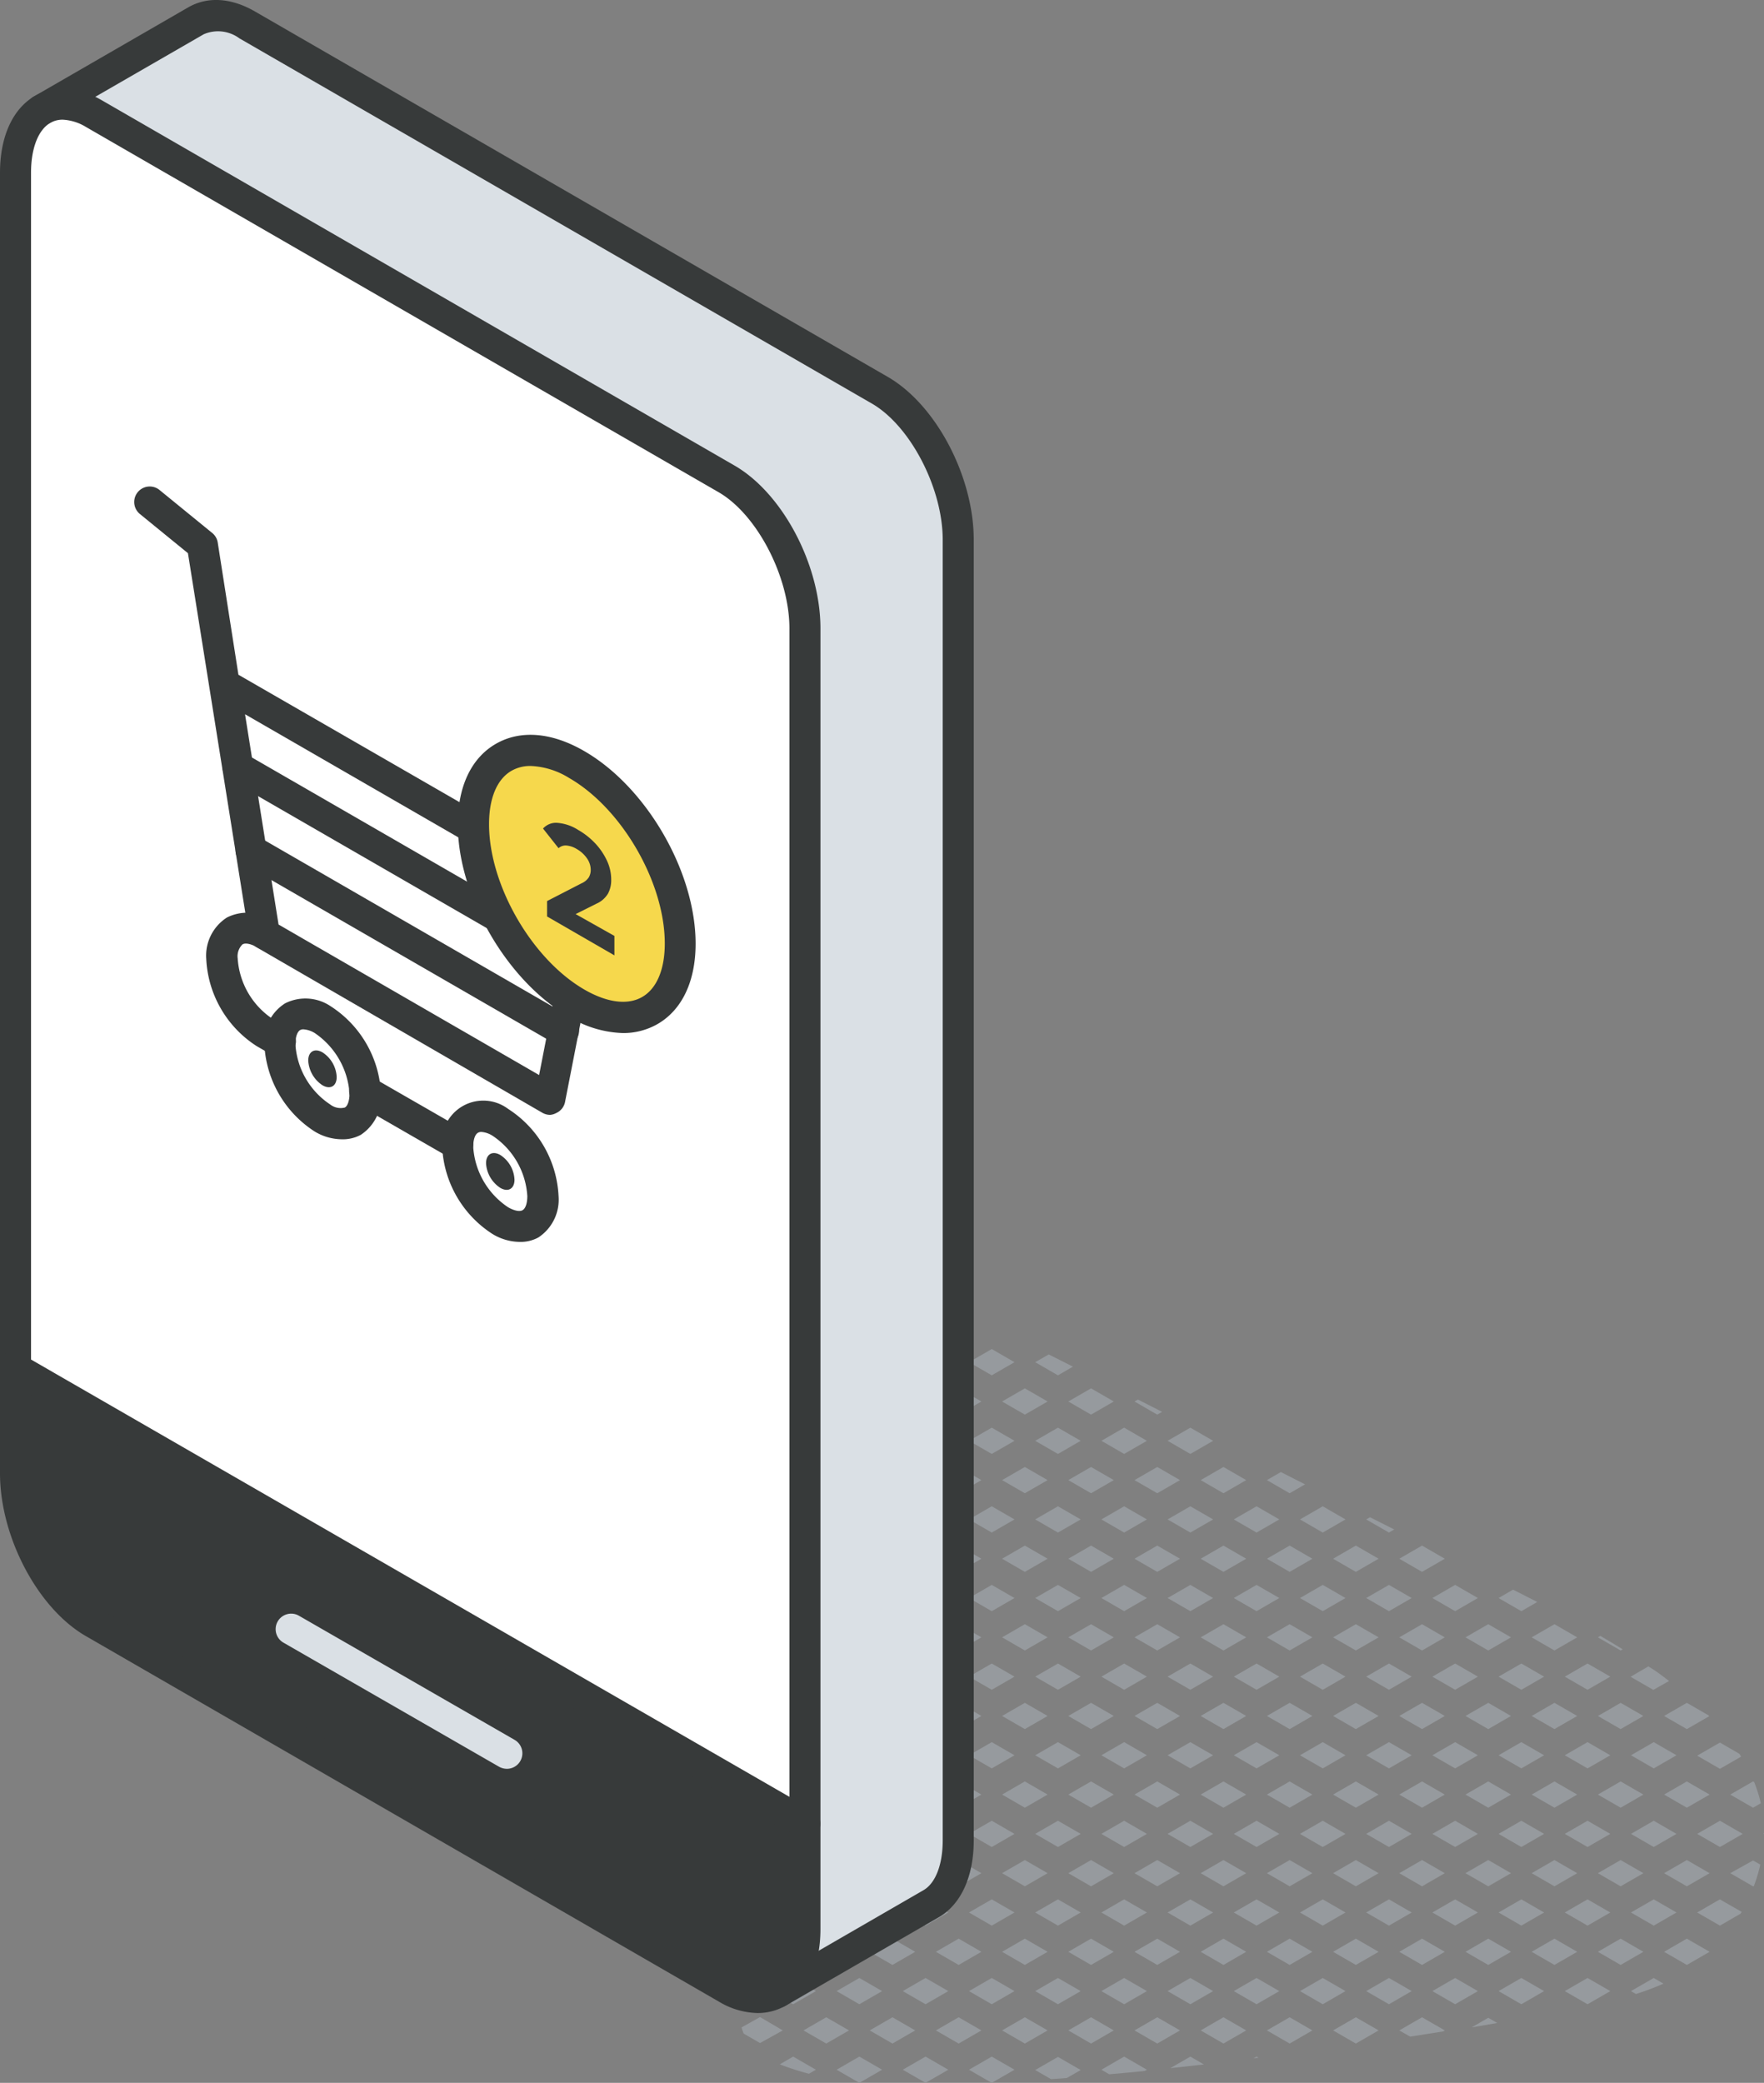 <svg xmlns="http://www.w3.org/2000/svg" viewBox="0 0 170.54 201.36"><rect x="0" y="0" width="170.54" height="201.36" fill="#808080" stroke="none"/><defs><style>.cls-1{fill:#969a9e;}.cls-2{fill:#dae0e5;}.cls-3{fill:#373a3a;}.cls-4{fill:#fff;}.cls-5{fill:#f6d84c;}</style></defs><g id="Layer_2" data-name="Layer 2"><g id="icons"><g id="mobile_shopping" data-name="mobile shopping"><path class="cls-1" d="M170.54,177.32v-.07l-.06,0Z"></path><path class="cls-1" d="M166.28,171l2.05-1.18-.17-.27-1.88-1.09-2.2,1.27Z"></path><path class="cls-1" d="M167.28,181.09l2.2,1.27.07,0a14.69,14.69,0,0,0,.63-2.1l-.7-.4Z"></path><polygon class="cls-1" points="168.48 177.29 166.28 176.02 164.08 177.29 166.28 178.56 168.48 177.29"></polygon><path class="cls-1" d="M169.48,172.22l-2.2,1.27,2.2,1.27.75-.43a13.51,13.51,0,0,0-.64-2.05Z"></path><path class="cls-1" d="M164.08,184.89l2.2,1.27,2-1.16.1-.17-2.11-1.21Z"></path><path class="cls-1" d="M161.36,162.51c-.64-.49-1.29-1-2-1.41l-1.72,1,2.2,1.27Z"></path><polygon class="cls-1" points="157.68 169.69 159.88 170.96 162.08 169.69 159.88 168.42 157.68 169.69"></polygon><path class="cls-1" d="M163.08,167.16l2.17-1.25-.09-.09-2.08-1.2-2.2,1.27Z"></path><polygon class="cls-1" points="163.08 179.82 160.88 181.09 163.08 182.36 165.28 181.09 163.08 179.82"></polygon><polygon class="cls-1" points="159.88 176.02 157.68 177.29 159.88 178.56 162.08 177.29 159.88 176.02"></polygon><polygon class="cls-1" points="165.28 173.49 163.08 172.22 160.88 173.49 163.08 174.76 165.28 173.49"></polygon><polygon class="cls-1" points="159.88 183.62 157.68 184.89 159.88 186.16 162.08 184.89 159.88 183.62"></polygon><path class="cls-1" d="M159.88,191.22l-2.2,1.27.48.28a26.5,26.5,0,0,0,2.66-1Z"></path><polygon class="cls-1" points="160.88 188.69 163.08 189.96 165.28 188.69 163.08 187.42 160.88 188.69"></polygon><polygon class="cls-1" points="155.29 165.43 154.48 165.89 156.68 167.16 158.88 165.89 156.68 164.62 155.29 165.43"></polygon><polygon class="cls-1" points="153.48 163.36 155.68 162.09 153.48 160.82 151.28 162.09 153.48 163.36"></polygon><path class="cls-1" d="M156.88,159.45c-.72-.45-1.44-.88-2.16-1.3l-.24.14,2.2,1.27Z"></path><polygon class="cls-1" points="151.28 169.69 153.48 170.96 155.68 169.69 153.48 168.42 151.28 169.69"></polygon><polygon class="cls-1" points="156.68 179.82 154.48 181.09 156.68 182.36 158.88 181.09 156.68 179.82"></polygon><polygon class="cls-1" points="151.28 177.29 153.48 178.56 155.68 177.29 153.48 176.02 151.28 177.29"></polygon><polygon class="cls-1" points="156.68 172.22 154.48 173.49 156.68 174.76 158.88 173.49 156.68 172.22"></polygon><polygon class="cls-1" points="153.48 183.62 151.28 184.89 153.48 186.16 155.68 184.89 153.48 183.62"></polygon><polygon class="cls-1" points="151.28 192.49 153.48 193.76 155.68 192.49 153.48 191.22 151.28 192.49"></polygon><polygon class="cls-1" points="154.48 188.69 156.68 189.96 158.88 188.69 156.68 187.42 154.48 188.69"></polygon><path class="cls-1" d="M148.62,154.87l-2.34-1.19-1.4.81,2.2,1.27Z"></path><polygon class="cls-1" points="148.08 165.89 150.28 167.16 152.48 165.89 150.28 164.62 148.08 165.89"></polygon><polygon class="cls-1" points="144.88 162.09 147.08 163.36 149.28 162.09 147.08 160.82 144.88 162.09"></polygon><polygon class="cls-1" points="150.28 159.56 152.48 158.29 150.28 157.02 148.08 158.29 150.28 159.56"></polygon><polygon class="cls-1" points="144.88 169.69 147.08 170.96 149.28 169.69 147.08 168.42 144.88 169.69"></polygon><polygon class="cls-1" points="148.08 181.09 150.28 182.36 152.48 181.09 150.28 179.82 148.08 181.09"></polygon><polygon class="cls-1" points="144.88 177.29 147.08 178.56 149.28 177.29 147.08 176.02 144.88 177.29"></polygon><polygon class="cls-1" points="148.08 173.49 150.28 174.76 152.48 173.49 150.28 172.22 148.08 173.49"></polygon><polygon class="cls-1" points="144.88 184.89 147.08 186.16 149.28 184.89 147.08 183.62 144.88 184.89"></polygon><polygon class="cls-1" points="147.08 191.22 144.88 192.49 147.08 193.76 149.28 192.49 147.08 191.22"></polygon><polygon class="cls-1" points="150.28 187.42 148.08 188.69 150.28 189.96 152.48 188.69 150.28 187.42"></polygon><polygon class="cls-1" points="140.68 153.22 138.48 154.49 140.68 155.76 142.88 154.49 140.68 153.22"></polygon><polygon class="cls-1" points="141.68 165.89 143.88 167.16 146.08 165.89 143.88 164.62 141.68 165.89"></polygon><polygon class="cls-1" points="138.48 162.09 140.68 163.36 142.88 162.09 140.68 160.82 138.48 162.09"></polygon><polygon class="cls-1" points="143.88 159.56 146.08 158.29 143.88 157.02 141.68 158.29 143.88 159.56"></polygon><polygon class="cls-1" points="138.48 169.69 140.68 170.96 142.88 169.69 140.68 168.42 138.48 169.69"></polygon><polygon class="cls-1" points="141.68 181.09 143.88 182.36 146.08 181.09 143.88 179.82 141.68 181.09"></polygon><polygon class="cls-1" points="138.48 177.29 140.68 178.56 142.88 177.29 140.68 176.02 138.48 177.29"></polygon><polygon class="cls-1" points="141.68 173.49 143.88 174.76 146.08 173.49 143.88 172.22 141.68 173.49"></polygon><polygon class="cls-1" points="138.48 184.89 140.68 186.16 142.88 184.89 140.68 183.62 138.48 184.89"></polygon><path class="cls-1" d="M142.27,196l2.48-.43-.87-.5Z"></path><polygon class="cls-1" points="138.48 192.49 140.68 193.76 142.88 192.49 140.68 191.22 138.48 192.49"></polygon><polygon class="cls-1" points="141.68 188.69 143.88 189.96 146.08 188.69 143.88 187.42 141.68 188.69"></polygon><polygon class="cls-1" points="137.48 149.42 135.28 150.69 137.48 151.96 139.68 150.69 137.48 149.42"></polygon><polygon class="cls-1" points="134.28 148.16 134.79 147.86 132.45 146.68 132.08 146.89 134.28 148.16"></polygon><polygon class="cls-1" points="134.28 153.22 132.08 154.49 134.28 155.76 136.48 154.49 134.28 153.22"></polygon><polygon class="cls-1" points="135.28 165.89 137.48 167.16 139.68 165.89 137.48 164.62 135.28 165.89"></polygon><polygon class="cls-1" points="134.28 160.82 132.08 162.09 134.28 163.36 136.48 162.09 134.28 160.82"></polygon><polygon class="cls-1" points="137.48 157.02 135.28 158.29 137.48 159.56 139.68 158.29 137.48 157.02"></polygon><polygon class="cls-1" points="132.08 169.69 134.28 170.96 136.48 169.69 134.28 168.42 132.08 169.69"></polygon><polygon class="cls-1" points="135.28 181.09 137.48 182.36 139.68 181.09 137.48 179.82 135.28 181.09"></polygon><polygon class="cls-1" points="132.08 177.29 134.28 178.56 136.48 177.29 134.28 176.02 132.08 177.29"></polygon><polygon class="cls-1" points="135.28 173.49 137.48 174.76 139.68 173.49 137.48 172.22 135.28 173.49"></polygon><polygon class="cls-1" points="132.08 184.89 134.28 186.16 136.48 184.89 134.28 183.62 132.08 184.89"></polygon><polygon class="cls-1" points="132.08 192.49 134.28 193.76 136.48 192.49 134.28 191.22 132.08 192.49"></polygon><polygon class="cls-1" points="135.28 188.69 137.48 189.96 139.68 188.69 137.48 187.42 135.28 188.69"></polygon><path class="cls-1" d="M135.28,196.29l1.05.6,3.18-.5.17-.1-2.2-1.27Z"></path><polygon class="cls-1" points="128.88 150.69 131.08 151.96 133.28 150.69 131.08 149.42 128.88 150.69"></polygon><polygon class="cls-1" points="127.88 145.62 125.68 146.89 127.88 148.16 130.08 146.89 127.88 145.62"></polygon><polygon class="cls-1" points="125.68 154.49 127.88 155.76 130.08 154.49 127.88 153.22 125.68 154.49"></polygon><polygon class="cls-1" points="131.08 164.62 128.88 165.89 131.08 167.16 133.28 165.89 131.08 164.62"></polygon><polygon class="cls-1" points="127.88 160.82 125.68 162.09 127.88 163.36 130.08 162.09 127.88 160.82"></polygon><polygon class="cls-1" points="131.08 157.02 128.88 158.29 131.08 159.56 133.28 158.29 131.08 157.02"></polygon><polygon class="cls-1" points="127.88 168.42 125.68 169.69 127.88 170.96 130.08 169.69 127.88 168.42"></polygon><polygon class="cls-1" points="128.88 181.09 131.08 182.36 133.28 181.09 131.08 179.82 128.88 181.09"></polygon><polygon class="cls-1" points="125.68 177.29 127.88 178.56 130.08 177.29 127.88 176.02 125.68 177.29"></polygon><polygon class="cls-1" points="128.88 173.49 131.08 174.76 133.28 173.49 131.08 172.22 128.88 173.49"></polygon><polygon class="cls-1" points="125.68 184.89 127.88 186.16 130.08 184.89 127.88 183.62 125.68 184.89"></polygon><polygon class="cls-1" points="128.88 196.29 131.08 197.56 133.28 196.29 131.08 195.02 128.88 196.29"></polygon><polygon class="cls-1" points="125.68 192.49 127.88 193.76 130.08 192.49 127.88 191.22 125.68 192.49"></polygon><polygon class="cls-1" points="128.88 188.69 131.08 189.96 133.28 188.69 131.08 187.42 128.88 188.69"></polygon><polygon class="cls-1" points="124.68 149.42 122.48 150.69 124.68 151.96 126.88 150.69 124.68 149.42"></polygon><polygon class="cls-1" points="119.28 146.89 121.48 148.16 123.68 146.89 121.48 145.62 119.28 146.89"></polygon><polygon class="cls-1" points="122.48 143.09 124.68 144.36 126.17 143.5 123.83 142.31 122.48 143.09"></polygon><polygon class="cls-1" points="121.48 153.22 119.28 154.49 121.48 155.76 123.68 154.49 121.48 153.22"></polygon><polygon class="cls-1" points="124.68 164.62 122.48 165.89 124.68 167.16 126.88 165.89 124.68 164.62"></polygon><polygon class="cls-1" points="119.28 162.09 121.48 163.36 123.68 162.09 121.48 160.82 119.28 162.09"></polygon><polygon class="cls-1" points="122.48 158.29 124.68 159.56 126.88 158.29 124.68 157.02 122.48 158.29"></polygon><polygon class="cls-1" points="121.48 168.42 119.28 169.69 121.48 170.96 123.68 169.69 121.48 168.42"></polygon><polygon class="cls-1" points="122.48 181.09 124.68 182.36 126.88 181.09 124.68 179.82 122.48 181.09"></polygon><polygon class="cls-1" points="121.48 176.02 119.28 177.29 121.48 178.56 123.68 177.29 121.48 176.02"></polygon><polygon class="cls-1" points="124.68 172.22 122.48 173.49 124.68 174.76 126.88 173.49 124.68 172.22"></polygon><polygon class="cls-1" points="119.28 184.89 121.48 186.16 123.68 184.89 121.48 183.62 119.28 184.89"></polygon><polygon class="cls-1" points="119.28 192.49 121.48 193.76 123.68 192.49 121.48 191.22 119.28 192.49"></polygon><polygon class="cls-1" points="122.48 188.69 124.68 189.96 126.88 188.69 124.68 187.42 122.48 188.69"></polygon><path class="cls-1" d="M121.48,198.82l-.3.17.49-.06Z"></path><polygon class="cls-1" points="122.48 196.29 124.68 197.56 126.88 196.29 124.68 195.02 122.48 196.29"></polygon><polygon class="cls-1" points="112.88 139.29 115.08 140.56 117.28 139.29 115.08 138.02 112.88 139.29"></polygon><polygon class="cls-1" points="116.08 150.69 118.28 151.96 120.48 150.69 118.28 149.42 116.08 150.69"></polygon><polygon class="cls-1" points="115.08 145.62 112.88 146.89 115.08 148.16 117.28 146.89 115.08 145.62"></polygon><polygon class="cls-1" points="120.48 143.09 118.28 141.82 116.08 143.09 118.28 144.36 120.48 143.09"></polygon><polygon class="cls-1" points="112.88 154.49 115.08 155.76 117.28 154.49 115.08 153.22 112.88 154.49"></polygon><polygon class="cls-1" points="116.08 165.89 118.28 167.16 120.48 165.89 118.28 164.62 116.08 165.89"></polygon><polygon class="cls-1" points="115.08 160.82 112.88 162.09 115.08 163.36 117.28 162.09 115.08 160.82"></polygon><polygon class="cls-1" points="118.28 157.02 116.08 158.29 118.28 159.56 120.48 158.29 118.28 157.02"></polygon><polygon class="cls-1" points="111.88 157.02 109.68 158.29 111.88 159.56 114.08 158.29 111.88 157.02"></polygon><polygon class="cls-1" points="112.88 169.69 115.08 170.96 117.28 169.69 115.08 168.42 112.88 169.69"></polygon><polygon class="cls-1" points="111.88 167.16 114.08 165.89 111.88 164.62 109.68 165.89 111.88 167.16"></polygon><polygon class="cls-1" points="117.28 177.29 115.08 176.02 112.88 177.29 115.08 178.56 117.28 177.29"></polygon><polygon class="cls-1" points="120.48 173.49 118.28 172.22 116.08 173.49 118.28 174.76 120.48 173.49"></polygon><polygon class="cls-1" points="111.88 174.76 114.08 173.49 111.88 172.22 109.68 173.49 111.88 174.76"></polygon><polygon class="cls-1" points="117.28 184.89 115.08 183.62 112.88 184.89 115.08 186.16 117.28 184.89"></polygon><polygon class="cls-1" points="120.48 181.09 118.28 179.82 116.08 181.09 118.28 182.36 120.48 181.09"></polygon><polygon class="cls-1" points="111.88 182.36 114.08 181.09 111.88 179.82 109.68 181.09 111.88 182.36"></polygon><polygon class="cls-1" points="117.28 192.49 115.08 191.22 112.88 192.49 115.08 193.76 117.28 192.49"></polygon><polygon class="cls-1" points="120.48 188.69 118.28 187.42 116.08 188.69 118.28 189.96 120.48 188.69"></polygon><polygon class="cls-1" points="111.88 189.96 114.08 188.69 111.88 187.42 109.68 188.69 111.88 189.96"></polygon><path class="cls-1" d="M116.39,199.58l-1.31-.76-1.94,1.12Z"></path><polygon class="cls-1" points="118.28 197.56 120.48 196.29 118.28 195.02 116.08 196.29 118.28 197.56"></polygon><polygon class="cls-1" points="111.88 197.56 114.08 196.29 111.88 195.02 109.68 196.29 111.88 197.56"></polygon><polygon class="cls-1" points="111.88 141.82 109.68 143.09 111.88 144.36 114.08 143.09 111.88 141.82"></polygon><polygon class="cls-1" points="108.68 138.02 106.48 139.29 108.68 140.56 110.88 139.29 108.68 138.02"></polygon><polygon class="cls-1" points="109.68 135.49 111.88 136.76 112.35 136.49 110.01 135.3 109.68 135.49"></polygon><polygon class="cls-1" points="111.88 149.42 109.68 150.69 111.88 151.96 114.08 150.69 111.88 149.42"></polygon><polygon class="cls-1" points="106.48 146.89 108.68 148.16 110.88 146.89 108.68 145.62 106.48 146.89"></polygon><polygon class="cls-1" points="108.68 153.22 106.48 154.49 108.68 155.76 110.88 154.49 108.68 153.22"></polygon><polygon class="cls-1" points="110.88 162.09 108.68 160.82 106.48 162.09 108.68 163.36 110.88 162.09"></polygon><polygon class="cls-1" points="110.88 169.69 108.68 168.42 106.48 169.69 108.68 170.96 110.88 169.69"></polygon><polygon class="cls-1" points="110.88 177.29 108.68 176.02 106.48 177.29 108.68 178.56 110.88 177.29"></polygon><polygon class="cls-1" points="110.88 184.89 108.68 183.62 106.48 184.89 108.68 186.16 110.88 184.89"></polygon><polygon class="cls-1" points="110.88 192.49 108.68 191.22 106.48 192.49 108.68 193.76 110.88 192.49"></polygon><path class="cls-1" d="M110.67,200.21l.21-.12-2.2-1.27-2.2,1.27.76.44C108.39,200.43,109.53,200.33,110.67,200.21Z"></path><polygon class="cls-1" points="105.48 134.22 103.28 135.49 105.48 136.76 107.68 135.49 105.48 134.22"></polygon><polygon class="cls-1" points="100.08 131.69 102.28 132.96 103.73 132.12 101.39 130.94 100.08 131.69"></polygon><polygon class="cls-1" points="102.28 138.02 100.08 139.29 102.28 140.56 104.48 139.29 102.28 138.02"></polygon><polygon class="cls-1" points="103.28 150.69 105.48 151.96 107.68 150.69 105.48 149.42 103.28 150.69"></polygon><polygon class="cls-1" points="102.28 148.16 104.48 146.89 102.28 145.62 100.08 146.89 102.28 148.16"></polygon><polygon class="cls-1" points="107.68 143.09 105.48 141.82 103.28 143.09 105.48 144.36 107.68 143.09"></polygon><polygon class="cls-1" points="104.48 154.49 102.28 153.22 100.08 154.49 102.28 155.76 104.48 154.49"></polygon><polygon class="cls-1" points="104.48 162.09 102.28 160.82 100.08 162.09 102.28 163.36 104.48 162.09"></polygon><polygon class="cls-1" points="107.68 158.29 105.48 157.02 103.28 158.29 105.48 159.56 107.68 158.29"></polygon><polygon class="cls-1" points="104.48 169.69 102.28 168.42 100.08 169.69 102.28 170.96 104.48 169.69"></polygon><polygon class="cls-1" points="107.68 165.89 105.48 164.62 103.28 165.89 105.48 167.16 107.68 165.89"></polygon><polygon class="cls-1" points="104.48 177.29 102.28 176.02 100.08 177.29 102.28 178.56 104.48 177.29"></polygon><polygon class="cls-1" points="107.68 173.49 105.48 172.22 103.28 173.49 105.48 174.76 107.68 173.49"></polygon><polygon class="cls-1" points="104.48 184.89 102.28 183.62 100.08 184.89 102.28 186.16 104.48 184.89"></polygon><polygon class="cls-1" points="107.68 181.09 105.48 179.82 103.28 181.09 105.48 182.36 107.68 181.09"></polygon><polygon class="cls-1" points="104.48 192.49 102.28 191.22 100.08 192.49 102.28 193.76 104.48 192.49"></polygon><polygon class="cls-1" points="107.68 188.69 105.48 187.42 103.28 188.69 105.48 189.96 107.68 188.69"></polygon><path class="cls-1" d="M101.61,201l1.53-.11,1.34-.77-2.2-1.27-2.2,1.27Z"></path><polygon class="cls-1" points="107.68 196.29 105.48 195.02 103.28 196.29 105.48 197.56 107.68 196.29"></polygon><polygon class="cls-1" points="95.88 130.42 93.68 131.69 95.88 132.96 98.08 131.69 95.88 130.42"></polygon><polygon class="cls-1" points="96.88 143.09 99.08 144.36 101.28 143.09 99.08 141.82 96.88 143.09"></polygon><polygon class="cls-1" points="95.88 140.56 98.08 139.29 95.88 138.02 93.68 139.29 95.88 140.56"></polygon><polygon class="cls-1" points="99.08 136.76 101.28 135.49 99.08 134.22 96.88 135.49 99.08 136.76"></polygon><polygon class="cls-1" points="95.88 148.16 98.08 146.89 95.88 145.62 93.68 146.89 95.88 148.16"></polygon><polygon class="cls-1" points="98.08 154.49 95.88 153.22 93.68 154.49 95.88 155.76 98.08 154.49"></polygon><polygon class="cls-1" points="101.28 150.69 99.08 149.42 96.88 150.69 99.08 151.96 101.28 150.69"></polygon><polygon class="cls-1" points="98.08 162.09 95.88 160.82 93.68 162.09 95.88 163.36 98.08 162.09"></polygon><polygon class="cls-1" points="101.28 158.29 99.08 157.02 96.88 158.29 99.08 159.56 101.28 158.29"></polygon><polygon class="cls-1" points="98.08 169.69 95.88 168.42 93.68 169.69 95.88 170.96 98.08 169.69"></polygon><polygon class="cls-1" points="101.28 165.89 99.08 164.62 96.88 165.89 99.08 167.16 101.28 165.89"></polygon><polygon class="cls-1" points="98.08 177.29 95.88 176.02 93.68 177.29 95.88 178.56 98.08 177.29"></polygon><polygon class="cls-1" points="101.28 173.49 99.08 172.22 96.88 173.49 99.08 174.76 101.28 173.49"></polygon><polygon class="cls-1" points="98.08 184.89 95.88 183.62 93.68 184.89 95.88 186.16 98.08 184.89"></polygon><polygon class="cls-1" points="101.28 181.09 99.08 179.82 96.88 181.09 99.08 182.36 101.28 181.09"></polygon><polygon class="cls-1" points="98.08 192.49 95.88 191.22 93.68 192.49 95.88 193.76 98.08 192.49"></polygon><polygon class="cls-1" points="101.28 188.69 99.08 187.42 96.88 188.69 99.08 189.96 101.28 188.69"></polygon><polygon class="cls-1" points="95.88 198.82 93.68 200.09 95.84 201.34 95.93 201.33 98.08 200.09 95.88 198.82"></polygon><polygon class="cls-1" points="101.28 196.29 99.08 195.02 96.88 196.29 99.08 197.56 101.28 196.29"></polygon><polygon class="cls-1" points="89.48 132.96 91.68 131.69 89.48 130.42 87.28 131.69 89.48 132.96"></polygon><path class="cls-1" d="M93.6,128.63a8.94,8.94,0,0,0-1.48.21l.56.32Z"></path><polygon class="cls-1" points="89.48 140.56 91.68 139.29 89.48 138.02 87.28 139.29 89.48 140.56"></polygon><polygon class="cls-1" points="92.68 136.76 94.88 135.49 92.68 134.22 90.48 135.49 92.68 136.76"></polygon><polygon class="cls-1" points="90.48 150.69 92.68 151.96 94.88 150.69 92.68 149.42 90.48 150.69"></polygon><polygon class="cls-1" points="87.28 146.89 89.48 148.16 91.68 146.89 89.48 145.62 87.28 146.89"></polygon><polygon class="cls-1" points="90.48 143.09 92.68 144.36 94.88 143.09 92.68 141.82 90.48 143.09"></polygon><polygon class="cls-1" points="89.48 155.76 91.68 154.49 89.48 153.22 87.28 154.49 89.48 155.76"></polygon><polygon class="cls-1" points="91.68 162.09 89.48 160.82 87.28 162.09 89.48 163.36 91.68 162.09"></polygon><polygon class="cls-1" points="94.88 158.29 92.68 157.02 90.48 158.29 92.68 159.56 94.88 158.29"></polygon><polygon class="cls-1" points="91.68 169.69 89.48 168.42 87.28 169.69 89.48 170.96 91.68 169.69"></polygon><polygon class="cls-1" points="94.88 165.89 92.68 164.62 90.48 165.89 92.68 167.16 94.88 165.89"></polygon><polygon class="cls-1" points="91.68 177.29 89.48 176.02 87.28 177.29 89.48 178.56 91.68 177.29"></polygon><polygon class="cls-1" points="94.88 173.49 92.68 172.22 90.48 173.49 92.68 174.76 94.88 173.49"></polygon><polygon class="cls-1" points="91.68 184.89 89.48 183.62 87.28 184.89 89.48 186.16 91.68 184.89"></polygon><polygon class="cls-1" points="94.88 181.09 92.68 179.82 90.48 181.09 92.68 182.36 94.88 181.09"></polygon><polygon class="cls-1" points="91.68 192.49 89.48 191.22 87.28 192.49 89.48 193.76 91.68 192.49"></polygon><polygon class="cls-1" points="94.88 188.69 92.68 187.42 90.48 188.69 92.68 189.96 94.88 188.69"></polygon><polygon class="cls-1" points="91.68 200.09 89.48 198.82 87.28 200.09 89.48 201.36 91.68 200.09"></polygon><polygon class="cls-1" points="94.88 196.29 92.68 195.02 90.48 196.29 92.68 197.56 94.88 196.29"></polygon><path class="cls-1" d="M85,135c-.11.28-.22.55-.31.84l1.63.94,2.2-1.27-2.2-1.27Z"></path><polygon class="cls-1" points="84.06 139.99 85.28 139.29 84.15 138.64 84.06 139.99"></polygon><polygon class="cls-1" points="83.55 147.89 85.28 146.89 83.67 145.96 83.55 147.89"></polygon><polygon class="cls-1" points="84.08 143.09 86.28 144.36 88.48 143.09 86.28 141.82 84.08 143.09"></polygon><polygon class="cls-1" points="83.03 155.73 83.08 155.76 85.28 154.49 83.19 153.28 83.03 155.73"></polygon><polygon class="cls-1" points="86.28 151.96 88.48 150.69 86.28 149.42 84.08 150.69 86.28 151.96"></polygon><polygon class="cls-1" points="82.56 163.06 83.08 163.36 85.28 162.09 83.08 160.82 82.69 161.05 82.56 163.06"></polygon><polygon class="cls-1" points="86.28 159.56 88.48 158.29 86.28 157.02 84.08 158.29 86.28 159.56"></polygon><polygon class="cls-1" points="85.28 169.69 83.08 168.42 82.19 168.94 82.1 170.39 83.08 170.96 85.28 169.69"></polygon><polygon class="cls-1" points="88.48 165.89 86.28 164.62 84.08 165.89 86.28 167.16 88.48 165.89"></polygon><polygon class="cls-1" points="85.28 177.29 83.08 176.02 81.69 176.82 81.64 177.72 83.08 178.56 85.28 177.29"></polygon><polygon class="cls-1" points="88.48 173.49 86.28 172.22 84.08 173.49 86.28 174.76 88.48 173.49"></polygon><path class="cls-1" d="M83.08,186.16l2.2-1.27-2.2-1.27-.87.5a8.45,8.45,0,0,0,1,1.67l-.55.12Z"></path><polygon class="cls-1" points="88.48 181.09 86.28 179.82 84.08 181.09 86.28 182.36 88.48 181.09"></polygon><polygon class="cls-1" points="85.28 192.49 83.08 191.22 80.88 192.49 83.08 193.76 85.28 192.49"></polygon><polygon class="cls-1" points="88.48 188.69 86.28 187.42 84.08 188.69 86.28 189.96 88.48 188.69"></polygon><polygon class="cls-1" points="85.28 200.09 83.08 198.82 80.88 200.09 83.08 201.36 85.28 200.09"></polygon><polygon class="cls-1" points="86.28 195.02 84.08 196.29 86.28 197.56 88.48 196.29 86.28 195.02"></polygon><polygon class="cls-1" points="82.08 173.49 81.91 173.39 81.89 173.6 82.08 173.49"></polygon><path class="cls-1" d="M81.51,181.42l.57-.33-.6-.35C81.48,181,81.49,181.2,81.51,181.42Z"></path><polygon class="cls-1" points="78.88 192.49 76.68 191.22 74.48 192.49 76.68 193.76 78.88 192.49"></polygon><polygon class="cls-1" points="82.08 188.69 79.88 187.42 77.68 188.69 79.88 189.96 82.08 188.69"></polygon><path class="cls-1" d="M78.21,200.48l.67-.39-2.2-1.27-1.29.75A26.43,26.43,0,0,0,78.21,200.48Z"></path><polygon class="cls-1" points="82.08 196.29 79.88 195.02 77.68 196.29 79.88 197.56 82.08 196.29"></polygon><path class="cls-1" d="M72.48,192.49l-.62-.36c-.09.28-.17.57-.24.85Z"></path><path class="cls-1" d="M75.68,188.69l-.41-.24c-.31.16-.62.33-.92.51a4.59,4.59,0,0,0-1.09.87l.22.13Z"></path><path class="cls-1" d="M75.68,196.29,73.48,195l-1.79,1a6.08,6.08,0,0,0,.21.6l1.58.91Z"></path><path class="cls-2" d="M92.64,52.19V177.92c0,3.05-1,5.19-2.62,6.12l-14.83,8.57c1.61-.92,2.62-3.08,2.62-6.12V60.76c0-5.58-3.39-12.06-7.57-14.46L9.07,11a4.9,4.9,0,0,0-4.85-.46L19,2c1.32-.76,3.06-.69,4.95.4L85.07,37.73C89.25,40.14,92.64,46.61,92.64,52.19Z"></path><path class="cls-3" d="M77.81,176.31v10.18c0,3-1,5.19-2.63,6.11-1.31.77-3,.7-4.94-.4L9.07,156.89C4.89,154.48,1.5,148,1.5,142.43V132.24Z"></path><path class="cls-4" d="M77.81,60.76V176.31L1.5,132.24V16.7c0-3.12,1.06-5.29,2.72-6.18A4.9,4.9,0,0,1,9.07,11L70.24,46.3C74.42,48.7,77.81,55.18,77.81,60.76Z"></path><path class="cls-3" d="M73.24,194.61a7.53,7.53,0,0,1-3.75-1.11L8.32,158.18C3.65,155.5,0,148.58,0,142.43V16.7c0-3.57,1.28-6.3,3.51-7.5,1.82-1,4.06-.81,6.31.48L71,45c4.66,2.68,8.32,9.61,8.32,15.76V186.49c0,3.46-1.23,6.17-3.37,7.41A5.42,5.42,0,0,1,73.24,194.61ZM6.06,11.57a2.41,2.41,0,0,0-1.13.27C3.72,12.49,3,14.3,3,16.7V142.43c0,5,3.12,11,6.82,13.16L71,190.9a3.49,3.49,0,0,0,3.44.4c1.18-.68,1.88-2.48,1.88-4.81V60.76c0-5-3.12-11-6.82-13.16L8.32,12.28A4.78,4.78,0,0,0,6.06,11.57Z"></path><path class="cls-3" d="M77.8,177.81a1.43,1.43,0,0,1-.74-.21L.75,133.54A1.5,1.5,0,1,1,2.25,131L78.56,175a1.5,1.5,0,0,1-.76,2.8Z"></path><path class="cls-3" d="M75.19,194.11a1.5,1.5,0,0,1-.75-2.8l14.83-8.57c1.17-.67,1.87-2.47,1.87-4.82V52.19c0-5-3.12-11-6.82-13.16L23.15,3.71a3.48,3.48,0,0,0-3.45-.4L4.86,11.87a1.5,1.5,0,1,1-1.5-2.59L18.2.71c1.86-1.07,4.15-.93,6.45.4L85.82,36.43c4.67,2.69,8.32,9.62,8.32,15.76V177.92c0,3.48-1.23,6.18-3.37,7.42l-14.83,8.57A1.53,1.53,0,0,1,75.19,194.11Z"></path><path class="cls-3" d="M33,110.14a5.16,5.16,0,0,1-2.59-.76A10.62,10.62,0,0,1,25.56,101a4.34,4.34,0,0,1,2-4,4.36,4.36,0,0,1,4.41.28,10.61,10.61,0,0,1,4.86,8.43,4.37,4.37,0,0,1-1.95,4A3.66,3.66,0,0,1,33,110.14ZM29.34,99.51a.61.61,0,0,0-.32.07c-.29.17-.46.69-.46,1.37a7.54,7.54,0,0,0,3.37,5.83,1.63,1.63,0,0,0,1.41.29c.28-.16.45-.69.45-1.37a7.7,7.7,0,0,0-3.36-5.83A2.43,2.43,0,0,0,29.34,99.51Z"></path><path class="cls-3" d="M32.55,104.12a3,3,0,0,0-1.37-2.38c-.76-.44-1.38-.09-1.38.79a3.06,3.06,0,0,0,1.38,2.39C31.94,105.36,32.55,105,32.55,104.12Z"></path><path class="cls-3" d="M49.74,114.05a3,3,0,0,0-1.37-2.39c-.76-.44-1.38-.08-1.38.8a3.05,3.05,0,0,0,1.38,2.38C49.13,115.28,49.74,114.92,49.74,114.05Z"></path><path class="cls-3" d="M27.06,102.2a1.42,1.42,0,0,1-.74-.2l-1.51-.87a10.61,10.61,0,0,1-4.87-8.43,4.37,4.37,0,0,1,2-4,4.36,4.36,0,0,1,4.41.29,1.5,1.5,0,1,1-1.5,2.59c-.59-.34-1.13-.45-1.41-.28a1.61,1.61,0,0,0-.46,1.36,7.61,7.61,0,0,0,3.37,5.84l1.51.86a1.5,1.5,0,0,1-.76,2.8Z"></path><path class="cls-3" d="M44.25,112.13a1.59,1.59,0,0,1-.75-.2l-9-5.18a1.5,1.5,0,0,1,1.5-2.6l9,5.18a1.5,1.5,0,0,1-.75,2.8Z"></path><path class="cls-3" d="M50.21,120.06a5.16,5.16,0,0,1-2.59-.76,10.59,10.59,0,0,1-4.87-8.43,4,4,0,0,1,6.37-3.67A10.62,10.62,0,0,1,54,115.63a4.37,4.37,0,0,1-1.95,4A3.58,3.58,0,0,1,50.21,120.06Zm-3.68-10.63a.61.61,0,0,0-.32.08c-.29.16-.46.68-.46,1.36a7.58,7.58,0,0,0,3.37,5.84c.59.34,1.13.45,1.41.28s.45-.68.45-1.36a7.56,7.56,0,0,0-3.36-5.83A2.34,2.34,0,0,0,46.53,109.43Z"></path><path class="cls-3" d="M53.19,107.78a1.53,1.53,0,0,1-.75-.2l-27.63-16a1.48,1.48,0,0,1-.73-1.06L18.17,53.48l-4.61-3.76a1.5,1.5,0,1,1,1.9-2.32l5.05,4.12a1.48,1.48,0,0,1,.54.93l2,12.78,34.7,20a1.49,1.49,0,0,1,.73,1.58l-3.85,19.71a1.49,1.49,0,0,1-.85,1.08A1.51,1.51,0,0,1,53.19,107.78ZM26.93,89.38l25.19,14.55,3.24-16.6L23.69,69.05Z"></path><path class="cls-3" d="M54.48,101.15a1.46,1.46,0,0,1-.75-.2L23.52,83.51a1.5,1.5,0,0,1,1.5-2.6L55.23,98.35a1.5,1.5,0,0,1-.75,2.8Z"></path><path class="cls-3" d="M55.77,94.52a1.48,1.48,0,0,1-.75-.2L22.22,75.39a1.5,1.5,0,0,1-.54-2,1.48,1.48,0,0,1,2-.55l32.8,18.93a1.5,1.5,0,0,1-.75,2.8Z"></path><path class="cls-5" d="M55.77,73.91c5.52,3.19,10,10.94,10,17.32s-4.48,9-10,5.77-10-10.94-10-17.32S50.25,70.73,55.77,73.91Z"></path><path class="cls-3" d="M60.24,99.87A10.54,10.54,0,0,1,55,98.29c-6-3.47-10.74-11.65-10.74-18.61,0-3.64,1.3-6.4,3.68-7.77s5.41-1.12,8.56.71c6,3.47,10.75,11.65,10.75,18.61,0,3.64-1.31,6.4-3.68,7.77A6.64,6.64,0,0,1,60.24,99.87ZM51.32,74.05a3.67,3.67,0,0,0-1.86.46c-1.41.81-2.18,2.65-2.18,5.17,0,5.89,4.15,13.07,9.24,16,2.19,1.26,4.17,1.51,5.57.7s2.18-2.65,2.18-5.17c0-5.89-4.15-13.07-9.25-16A7.63,7.63,0,0,0,51.32,74.05Z"></path><path class="cls-3" d="M59.4,90.48v1.88L52.89,88.6V87.11l3.32-1.71a1.65,1.65,0,0,0,.72-.59,1.43,1.43,0,0,0,.18-.72A1.93,1.93,0,0,0,56.76,83a3,3,0,0,0-1-.92,2.27,2.27,0,0,0-1-.34A1,1,0,0,0,54,82L52.5,80.1a1.68,1.68,0,0,1,1.39-.55,4.34,4.34,0,0,1,2,.68,7.1,7.1,0,0,1,1.68,1.33,6.35,6.35,0,0,1,1.12,1.67,4.3,4.3,0,0,1,.4,1.79,2.75,2.75,0,0,1-.3,1.35,2.44,2.44,0,0,1-1.14,1l-2,1Z"></path><path class="cls-2" d="M49,171a1.59,1.59,0,0,1-.75-.2l-20.85-12a1.5,1.5,0,1,1,1.5-2.6l20.85,12A1.5,1.5,0,0,1,49,171Z"></path></g></g></g></svg>
